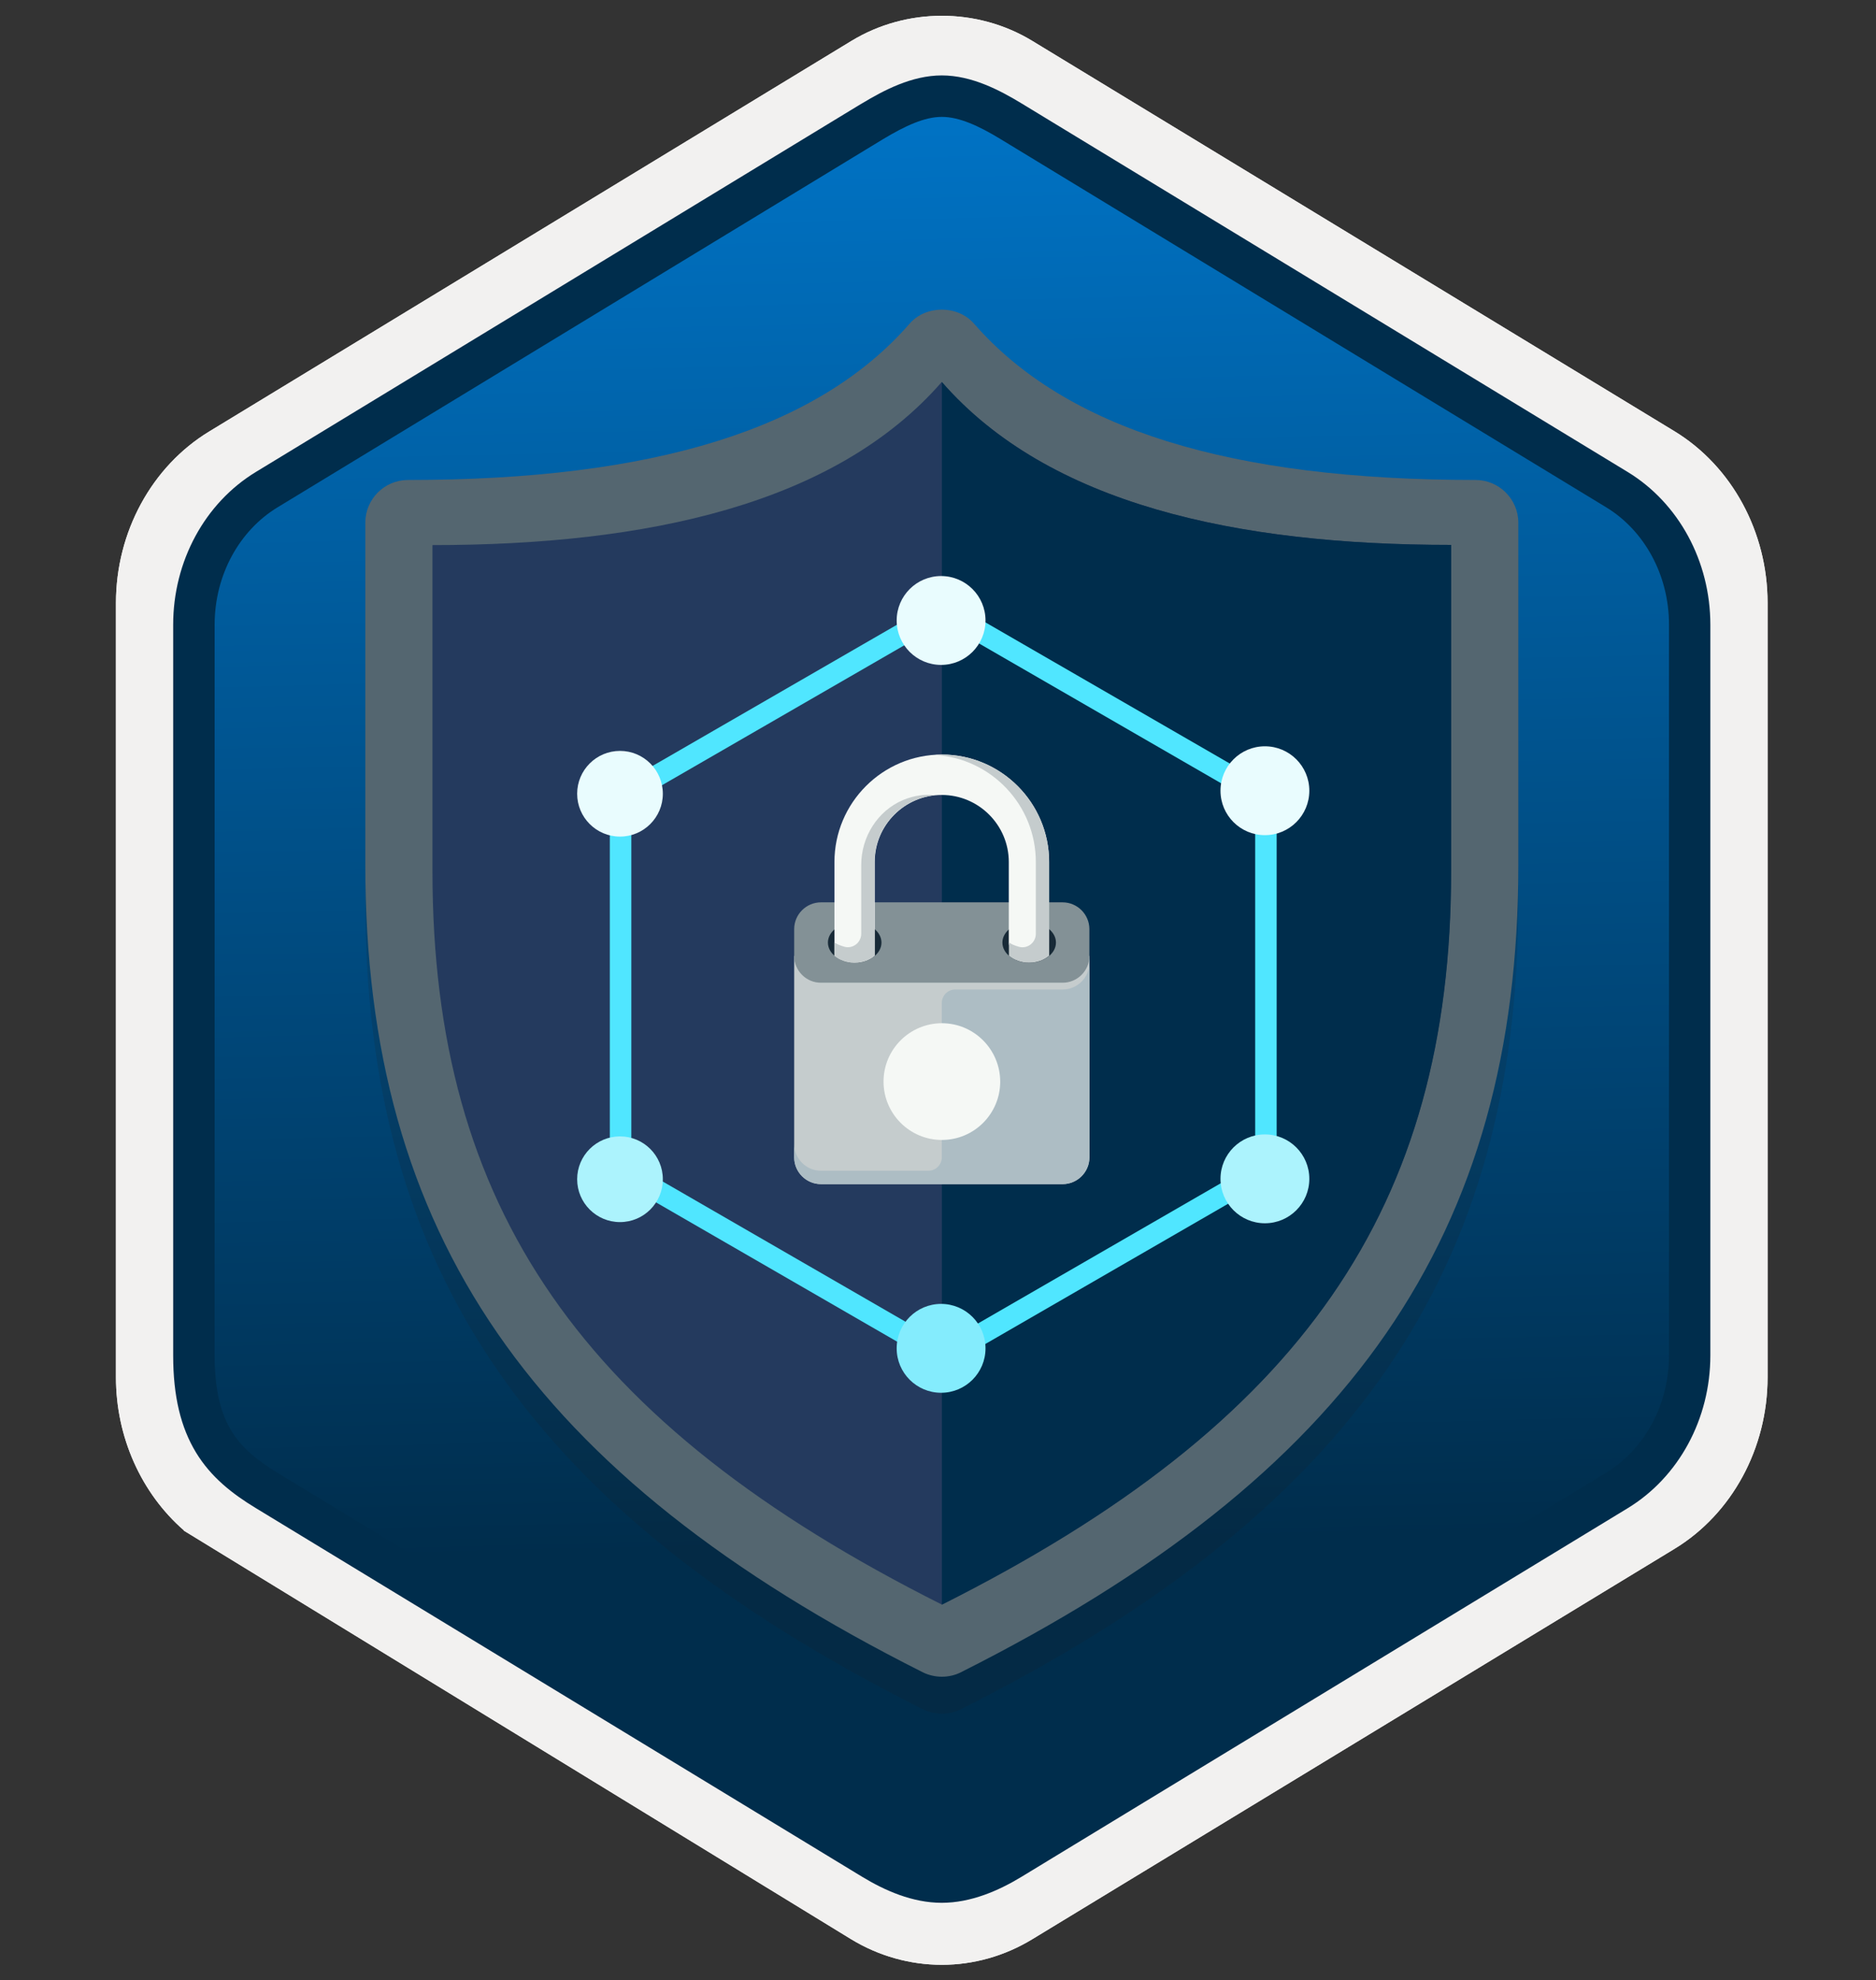 <svg width="181" height="191" viewBox="0 0 181 191" fill="none" xmlns="http://www.w3.org/2000/svg">
<rect x="0" y="0" width="181" height="191" fill="#333333" stroke="none"/>
<path d="M90.868 189.526C93.928 189.526 96.938 188.676 99.598 187.056L161.568 149.396C167.108 146.026 170.538 139.696 170.538 132.856V58.146C170.538 51.326 167.108 44.986 161.568 41.606L99.598 3.946C94.268 0.706 87.448 0.726 82.148 3.946L20.178 41.626C14.638 44.996 11.188 51.326 11.188 58.166V132.866C11.188 138.626 13.638 144.046 17.738 147.616V147.646L82.148 187.076C84.788 188.676 87.808 189.526 90.868 189.526ZM91.518 8.476C93.468 8.476 95.948 9.686 97.658 10.736L158.418 47.926C162.168 50.206 164.288 56.806 164.288 61.556L163.658 132.856C163.658 137.606 160.458 141.876 156.708 144.156L96.308 180.536C92.878 182.626 90.088 182.626 86.648 180.536L25.438 144.066C21.688 141.786 18.668 137.586 18.668 132.856V59.216C18.668 54.476 21.398 49.586 25.168 47.296L85.748 10.736C87.448 9.696 89.568 8.476 91.518 8.476Z" fill="#F2F1F0"/>
<path fill-rule="evenodd" clip-rule="evenodd" d="M98.768 12.055C96.318 10.555 93.598 9.805 90.868 9.805C88.138 9.805 85.418 10.565 82.968 12.055L26.838 46.385C21.818 49.455 18.708 55.205 18.708 61.455V129.555C18.708 135.785 21.808 141.555 26.838 144.625L82.968 178.955C85.418 180.455 88.138 181.205 90.868 181.205C93.598 181.205 96.318 180.465 98.768 178.955L154.898 144.625C159.918 141.555 163.028 135.785 163.028 129.555V61.455C163.028 55.225 159.928 49.475 154.898 46.385L98.768 12.055Z" fill="url(#paint0_linear_72_45180)"/>
<path fill-rule="evenodd" clip-rule="evenodd" d="M90.868 11.275C92.548 11.275 94.438 12.145 96.498 13.395L154.968 48.935C158.618 51.155 161.028 55.425 161.028 60.255V130.735C161.028 135.555 158.618 139.835 154.968 142.055L96.508 177.595C94.548 178.785 92.628 179.535 90.878 179.535C89.128 179.535 87.208 178.785 85.248 177.595L26.768 142.065C24.758 140.835 23.308 139.635 22.328 138.025C21.348 136.425 20.708 134.205 20.708 130.745V60.265C20.708 55.435 23.118 51.165 26.768 48.945L85.228 13.405C87.318 12.155 89.178 11.275 90.868 11.275ZM98.578 181.025L157.038 145.485C161.958 142.495 165.018 136.875 165.018 130.745V60.265C165.018 54.135 161.958 48.515 157.038 45.525L98.578 9.985C96.468 8.705 93.758 7.275 90.868 7.275C87.968 7.275 85.258 8.715 83.168 9.975H83.158L24.688 45.525C19.768 48.515 16.708 54.135 16.708 60.265V130.745C16.708 134.705 17.448 137.695 18.908 140.105C20.368 142.505 22.428 144.105 24.688 145.475L83.148 181.015C85.368 182.365 88.038 183.545 90.858 183.545C93.678 183.545 96.358 182.375 98.578 181.025Z" fill="url(#paint1_linear_72_45180)"/>
<path d="M90.868 189.526C93.928 189.526 96.938 188.676 99.598 187.056L161.568 149.396C167.108 146.026 170.538 139.696 170.538 132.856V58.146C170.538 51.326 167.108 44.986 161.568 41.606L99.598 3.946C94.268 0.706 87.448 0.726 82.148 3.946L20.178 41.626C14.638 44.996 11.188 51.326 11.188 58.166V132.866C11.188 138.626 13.638 144.046 17.738 147.616V147.646L82.148 187.076C84.788 188.676 87.808 189.526 90.868 189.526ZM91.518 8.476C93.468 8.476 95.948 9.686 97.658 10.736L158.418 47.926C162.168 50.206 164.288 56.806 164.288 61.556L163.658 132.856C163.658 137.606 160.458 141.876 156.708 144.156L96.308 180.536C92.878 182.626 90.088 182.626 86.648 180.536L25.438 144.066C21.688 141.786 18.668 137.586 18.668 132.856V59.216C18.668 54.476 21.398 49.586 25.168 47.296L85.748 10.736C87.448 9.696 89.568 8.476 91.518 8.476Z" fill="#F2F1F0"/>
<path fill-rule="evenodd" clip-rule="evenodd" d="M98.768 12.055C96.318 10.555 93.598 9.805 90.868 9.805C88.138 9.805 85.418 10.565 82.968 12.055L26.838 46.385C21.818 49.455 18.708 55.205 18.708 61.455V129.555C18.708 135.785 21.808 141.555 26.838 144.625L82.968 178.955C85.418 180.455 88.138 181.205 90.868 181.205C93.598 181.205 96.318 180.465 98.768 178.955L154.898 144.625C159.918 141.555 163.028 135.785 163.028 129.555V61.455C163.028 55.225 159.928 49.475 154.898 46.385L98.768 12.055Z" fill="url(#paint2_linear_72_45180)"/>
<path fill-rule="evenodd" clip-rule="evenodd" d="M90.868 11.275C92.548 11.275 94.438 12.145 96.498 13.395L154.968 48.935C158.618 51.155 161.028 55.425 161.028 60.255V130.735C161.028 135.555 158.618 139.835 154.968 142.055L96.508 177.595C94.548 178.785 92.628 179.535 90.878 179.535C89.128 179.535 87.208 178.785 85.248 177.595L26.768 142.065C24.758 140.835 23.308 139.635 22.328 138.025C21.348 136.425 20.708 134.205 20.708 130.745V60.265C20.708 55.435 23.118 51.165 26.768 48.945L85.228 13.405C87.318 12.155 89.178 11.275 90.868 11.275ZM98.578 181.025L157.038 145.485C161.958 142.495 165.018 136.875 165.018 130.745V60.265C165.018 54.135 161.958 48.515 157.038 45.525L98.578 9.985C96.468 8.705 93.758 7.275 90.868 7.275C87.968 7.275 85.258 8.715 83.168 9.975H83.158L24.688 45.525C19.768 48.515 16.708 54.135 16.708 60.265V130.745C16.708 134.705 17.448 137.695 18.908 140.105C20.368 142.505 22.428 144.105 24.688 145.475L83.148 181.015C85.368 182.365 88.038 183.545 90.858 183.545C93.678 183.545 96.358 182.375 98.578 181.025Z" fill="#002D4C"/>
<path opacity="0.15" fill-rule="evenodd" clip-rule="evenodd" d="M90.877 165.302C90.247 165.302 89.599 165.158 89.023 164.87C51.336 145.918 35.246 122.611 35.246 86.975V53.985C35.246 51.717 37.081 49.864 39.367 49.864C63.088 49.864 78.926 44.932 87.763 34.782C89.329 32.982 92.407 32.982 93.972 34.782C102.827 44.932 118.647 49.864 142.369 49.864C144.636 49.864 146.49 51.717 146.49 53.985V86.975C146.49 122.629 130.4 145.918 92.713 164.87C92.155 165.158 91.507 165.302 90.877 165.302Z" fill="#1F1D20"/>
<path fill-rule="evenodd" clip-rule="evenodd" d="M43.489 54.488V83.393C43.489 115.321 57.257 135.604 90.877 152.972C124.497 135.604 138.266 115.321 138.266 83.393V54.488C116.614 53.948 101.028 49.143 90.877 39.82C80.727 49.143 65.159 53.966 43.489 54.488ZM90.877 161.737C90.247 161.737 89.6 161.593 89.024 161.305C51.336 142.354 35.246 119.046 35.246 83.411V50.421C35.246 48.153 37.082 46.299 39.368 46.299C63.089 46.299 78.927 41.368 87.764 31.217C89.329 29.417 92.407 29.417 93.973 31.217C102.828 41.368 118.648 46.299 142.369 46.299C144.637 46.299 146.491 48.153 146.491 50.421V83.411C146.491 119.064 130.401 142.354 92.713 161.305C92.155 161.593 91.507 161.737 90.877 161.737Z" fill="#546670"/>
<path fill-rule="evenodd" clip-rule="evenodd" d="M90.859 36.85C80.564 48.656 62.404 52.58 41.725 52.58V84.022C41.725 116.436 56.087 137.313 90.859 154.771C125.63 137.313 139.993 116.436 139.993 84.022V52.562C119.313 52.562 101.171 48.656 90.859 36.85Z" fill="#243A5E"/>
<path fill-rule="evenodd" clip-rule="evenodd" d="M90.877 36.85V154.789C125.649 137.313 140.011 116.436 140.011 84.022V52.562C119.313 52.562 101.172 48.656 90.877 36.85Z" fill="#002D4C"/>
<path fill-rule="evenodd" clip-rule="evenodd" d="M105.112 111.639C105.112 113.066 103.943 114.223 102.528 114.223H79.208C77.793 114.223 76.624 113.066 76.624 111.639V92.209H105.112V111.639Z" fill="#C5CCCD"/>
<path fill-rule="evenodd" clip-rule="evenodd" d="M105.112 92.209C105.112 93.635 103.943 94.793 102.528 94.793H79.208C77.793 94.805 76.624 93.635 76.624 92.209V89.625C76.624 88.198 77.793 87.041 79.208 87.041H102.522C103.949 87.041 105.106 88.21 105.106 89.625V92.209H105.112Z" fill="#839196"/>
<path fill-rule="evenodd" clip-rule="evenodd" d="M102.522 95.447H92.163C91.45 95.447 90.868 96.023 90.868 96.742V111.634C90.868 112.347 90.293 112.929 89.573 112.929H79.208C77.793 112.935 76.624 111.765 76.624 110.339V111.634C76.624 113.06 77.793 114.217 79.208 114.217H102.522C103.949 114.217 105.106 113.048 105.106 111.634V92.863C105.112 94.29 103.949 95.447 102.522 95.447Z" fill="#ADBDC4"/>
<path fill-rule="evenodd" clip-rule="evenodd" d="M90.874 98.701C87.775 98.701 85.245 101.219 85.245 104.33C85.245 107.43 87.763 109.96 90.874 109.96C93.985 109.96 96.503 107.436 96.503 104.33C96.491 101.219 93.973 98.701 90.874 98.701Z" fill="#F5F8F5"/>
<path fill-rule="evenodd" clip-rule="evenodd" d="M85.047 90.921C85.047 91.994 83.884 92.863 82.463 92.863C81.042 92.863 79.879 91.994 79.879 90.921C79.879 89.848 81.042 88.978 82.463 88.978C83.884 88.978 85.047 89.842 85.047 90.921Z" fill="#182A37"/>
<path fill-rule="evenodd" clip-rule="evenodd" d="M101.881 90.921C101.881 91.994 100.718 92.863 99.297 92.863C97.87 92.863 96.713 91.994 96.713 90.921C96.713 89.848 97.876 88.978 99.297 88.978C100.718 88.978 101.881 89.842 101.881 90.921Z" fill="#182A37"/>
<path fill-rule="evenodd" clip-rule="evenodd" d="M90.875 72.785C85.155 72.785 80.509 77.437 80.509 83.15V92.191C80.983 92.593 81.672 92.862 82.452 92.862C83.231 92.862 83.92 92.599 84.394 92.191V83.15C84.394 79.584 87.302 76.682 90.863 76.682C94.43 76.682 97.331 79.59 97.331 83.15V90.92C97.331 91.633 98.201 92.215 99.274 92.215C100.347 92.215 101.216 91.633 101.216 90.92V83.15C101.228 77.437 96.582 72.785 90.875 72.785Z" fill="#F5F8F5"/>
<path fill-rule="evenodd" clip-rule="evenodd" d="M87.151 77.162C84.657 78.211 83.092 80.735 83.092 83.445V90.069C83.092 90.921 82.283 91.55 81.468 91.322C81.066 91.208 80.7 91.064 80.497 90.891V92.185C80.97 92.587 81.66 92.857 82.439 92.857C82.661 92.857 82.877 92.833 83.086 92.791C83.218 92.767 83.344 92.731 83.464 92.695C83.524 92.677 83.584 92.653 83.644 92.629C83.728 92.593 83.818 92.551 83.902 92.509C83.944 92.485 83.986 92.467 84.034 92.443C84.153 92.365 84.273 92.287 84.375 92.203V83.151C84.375 79.8 86.935 77.03 90.203 76.706C89.249 76.599 88.218 76.724 87.151 77.162Z" fill="#C5CCCD"/>
<path fill-rule="evenodd" clip-rule="evenodd" d="M90.874 72.785C90.658 72.785 90.442 72.803 90.227 72.821C95.64 73.157 99.939 77.653 99.939 83.15V90.075C99.939 90.926 99.129 91.555 98.314 91.328C97.912 91.214 97.546 91.07 97.343 90.896V92.191C97.816 92.593 98.512 92.862 99.285 92.862C100.064 92.862 100.754 92.599 101.227 92.191V83.15C101.227 77.437 96.575 72.785 90.874 72.785Z" fill="#C5CCCD"/>
<path d="M91.006 131.988L58.837 113.409V76.263L91.006 57.684L123.175 76.263V113.409L91.006 131.988ZM60.911 112.22L91.006 129.597L121.101 112.22V77.452L91.006 60.075L60.911 77.452V112.22Z" fill="#50E6FF"/>
<path d="M90.799 64.137C93.165 64.137 95.084 62.219 95.084 59.852C95.084 57.485 93.165 55.566 90.799 55.566C88.432 55.566 86.513 57.485 86.513 59.852C86.513 62.219 88.432 64.137 90.799 64.137Z" fill="#E9FCFE"/>
<path d="M90.799 134.346C93.165 134.346 95.084 132.428 95.084 130.061C95.084 127.694 93.165 125.775 90.799 125.775C88.432 125.775 86.513 127.694 86.513 130.061C86.513 132.428 88.432 134.346 90.799 134.346Z" fill="#84ECFD"/>
<path d="M122.041 117.997C124.408 117.997 126.326 116.078 126.326 113.711C126.326 111.344 124.408 109.426 122.041 109.426C119.674 109.426 117.755 111.344 117.755 113.711C117.755 116.078 119.674 117.997 122.041 117.997Z" fill="#ACF3FD"/>
<path d="M122.041 80.559C124.408 80.559 126.326 78.641 126.326 76.274C126.326 73.907 124.408 71.988 122.041 71.988C119.674 71.988 117.755 73.907 117.755 76.274C117.755 78.641 119.674 80.559 122.041 80.559Z" fill="#E9FCFE"/>
<path d="M59.819 117.884C62.101 117.884 63.952 116.033 63.952 113.751C63.952 111.468 62.101 109.617 59.819 109.617C57.536 109.617 55.685 111.468 55.685 113.751C55.685 116.033 57.536 117.884 59.819 117.884Z" fill="#ACF3FD"/>
<path d="M59.819 80.698C62.101 80.698 63.952 78.848 63.952 76.565C63.952 74.282 62.101 72.432 59.819 72.432C57.536 72.432 55.685 74.282 55.685 76.565C55.685 78.848 57.536 80.698 59.819 80.698Z" fill="#E9FCFE"/>
<defs>
<linearGradient id="paint0_linear_72_45180" x1="90.868" y1="9.805" x2="90.868" y2="181.205" gradientUnits="userSpaceOnUse">
<stop stop-color="#00ABDE"/>
<stop offset="1" stop-color="#007ED8"/>
</linearGradient>
<linearGradient id="paint1_linear_72_45180" x1="36.987" y1="4.597" x2="203.665" y2="286.928" gradientUnits="userSpaceOnUse">
<stop stop-color="#007ED8"/>
<stop offset="0.707" stop-color="#002D4C"/>
</linearGradient>
<linearGradient id="paint2_linear_72_45180" x1="88.463" y1="-11.648" x2="93.565" y2="215.691" gradientUnits="userSpaceOnUse">
<stop stop-color="#007ED8"/>
<stop offset="0.707" stop-color="#002D4C"/>
</linearGradient>
</defs>
</svg>
